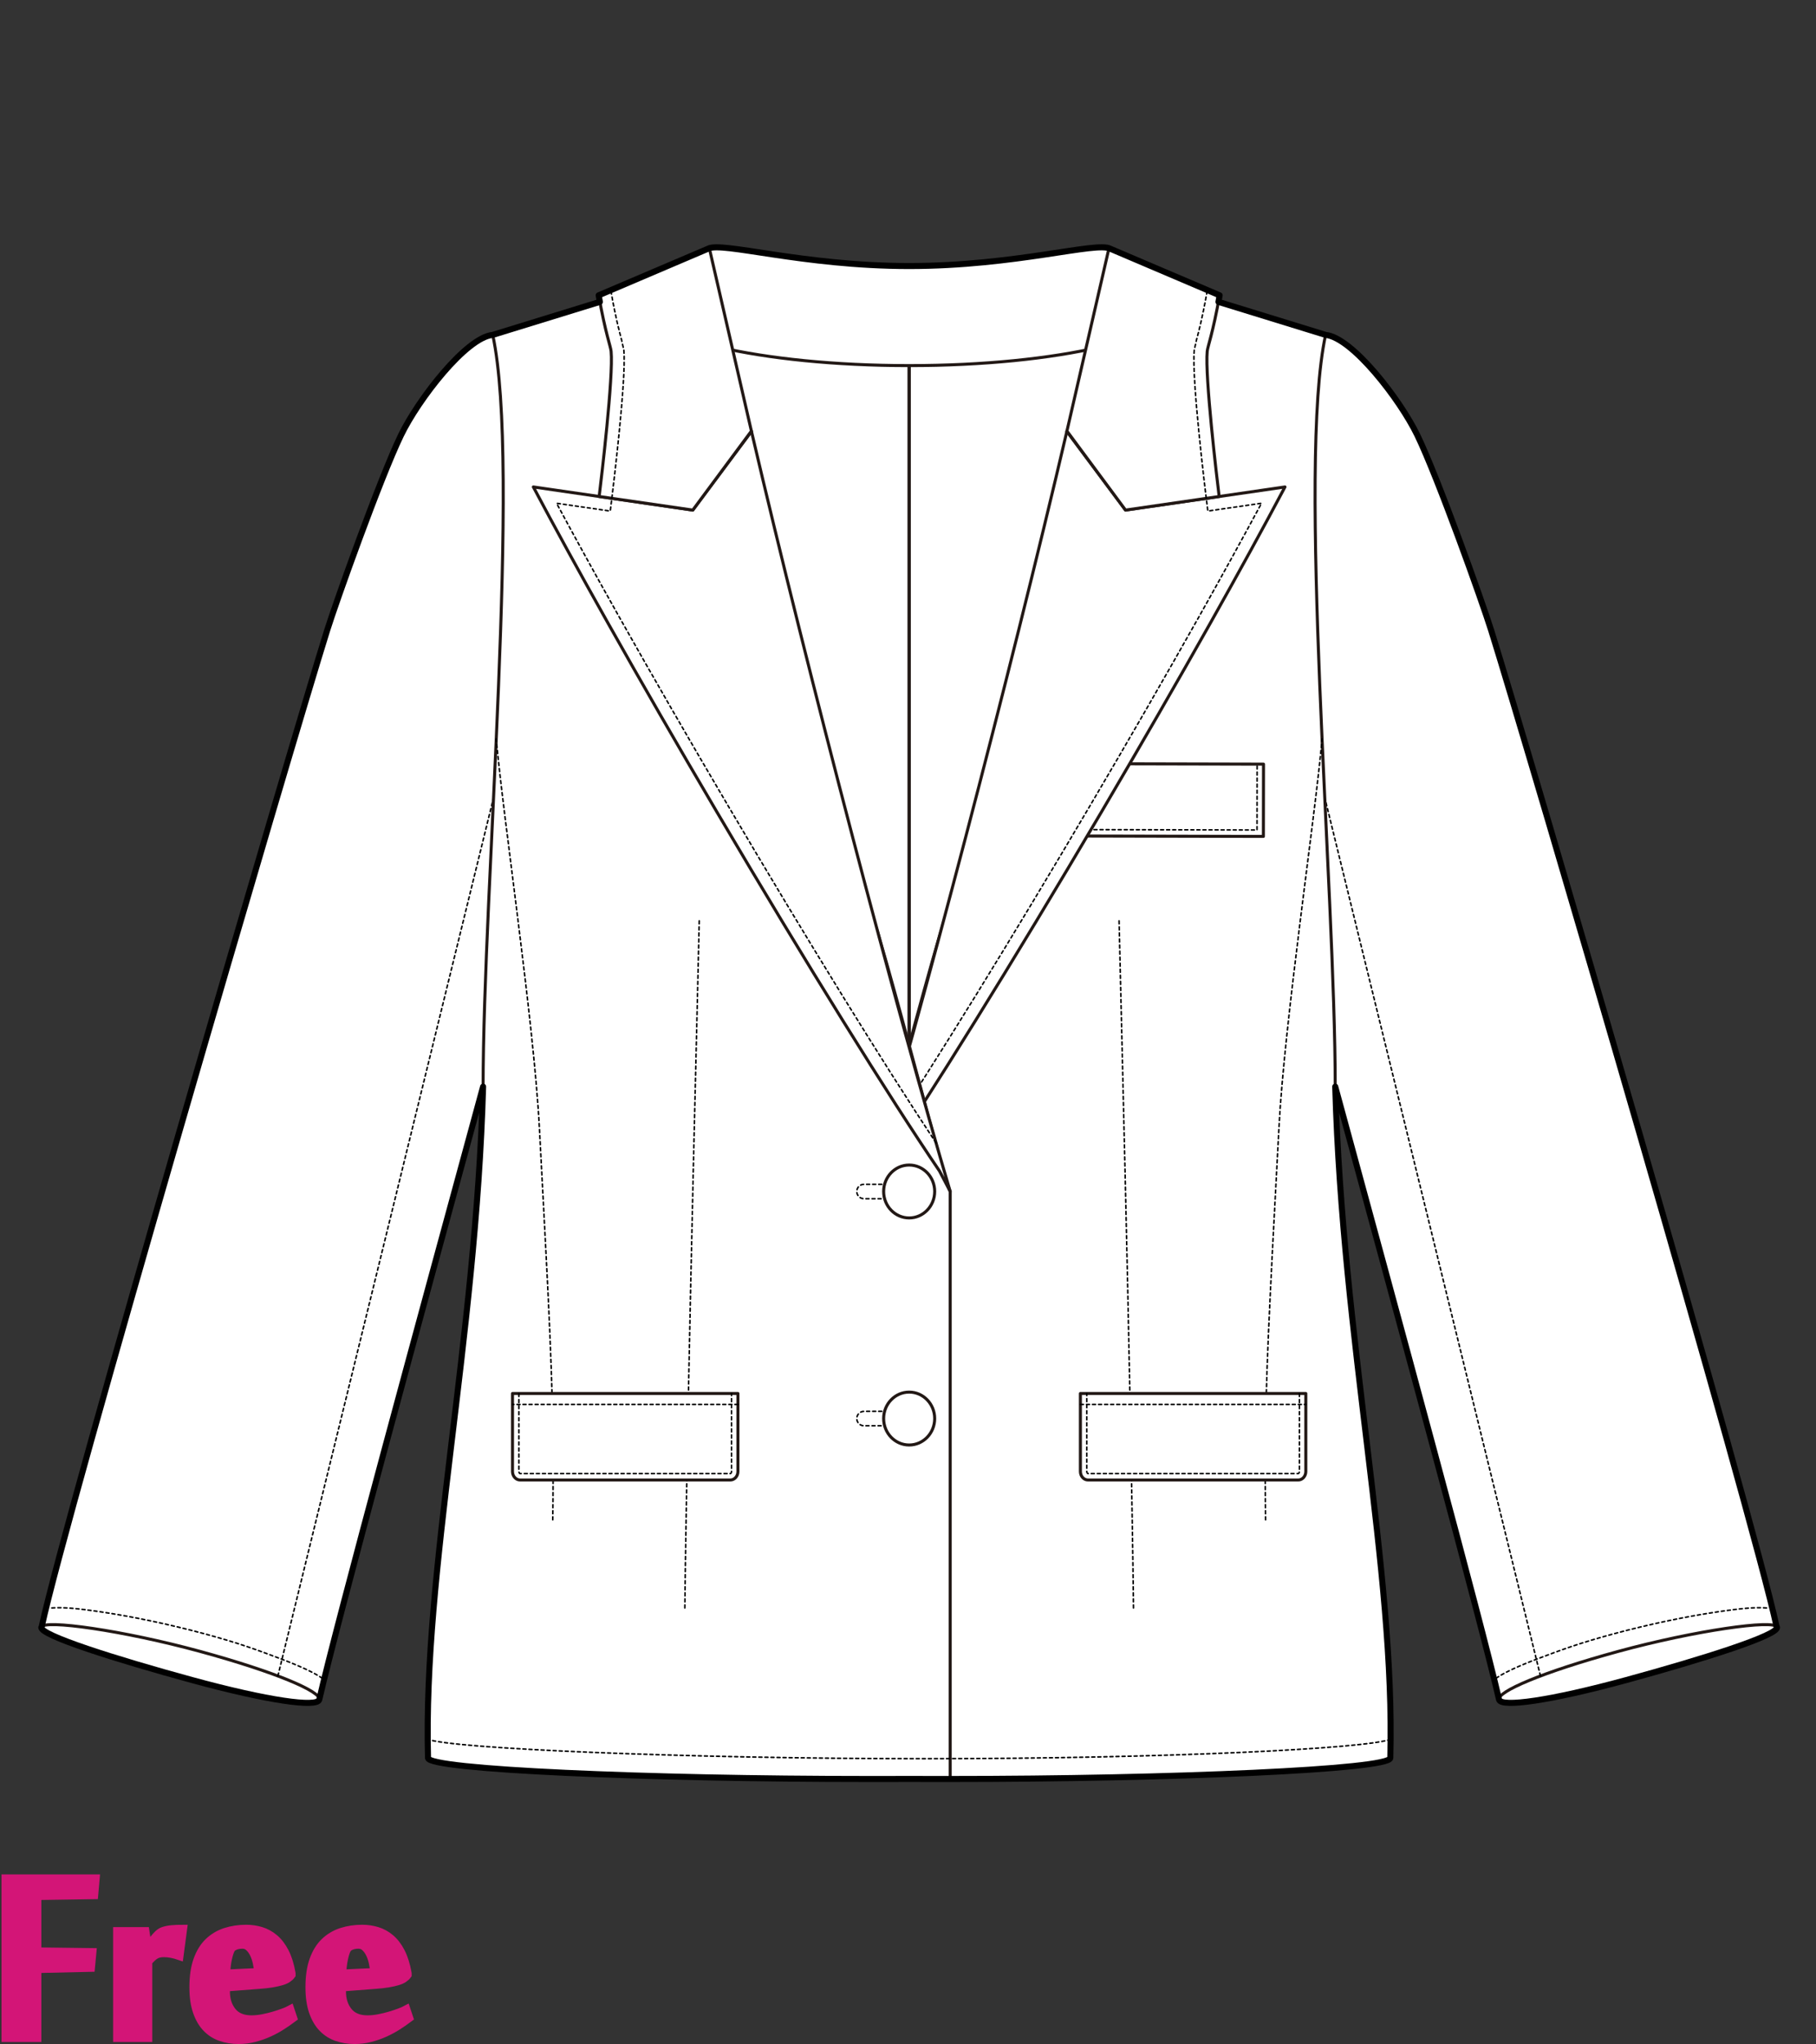 <?xml version="1.0" encoding="utf-8"?>
<!-- Generator: Adobe Illustrator 12.0.0, SVG Export Plug-In . SVG Version: 6.00 Build 51448)  -->
<!DOCTYPE svg PUBLIC "-//W3C//DTD SVG 1.1//EN" "http://www.w3.org/Graphics/SVG/1.1/DTD/svg11.dtd">
<svg  version="1.1" id="レイヤー_1" xmlns="http://www.w3.org/2000/svg" xmlns:xlink="http://www.w3.org/1999/xlink" width="600" height="675.129"
	 viewBox="0 0 600 675.129" overflow="visible" enable-background="new 0 0 600 675.129" xml:space="preserve">
<rect x="0" y="0" width="600" height="675.129" fill="#333333" stroke="none"/>
<rect fill="none" width="600" height="675"/>
<g>
	<path fill="#FFFFFF" stroke="#221815" stroke-linecap="round" stroke-linejoin="round" d="M586.965,537.225
		c-7.703-36.121-81.942-289.608-94.303-329.08c-2.902-9.266-17.488-50.144-24.372-64.385c-5.725-11.835-21.504-32.281-30.321-33.147
		L402.57,99.707c0.129-0.693,0.26-1.41,0.395-2.163l-36.1-15.378c-4.381-2.509-31.257,5.703-66.48,5.703
		c-35.226,0-62.102-8.212-66.483-5.703l-36.099,15.378c0.134,0.752,0.265,1.469,0.395,2.163l-35.399,10.906
		c-8.817,0.867-24.596,21.313-30.321,33.147c-6.884,14.241-21.47,55.119-24.372,64.385c-12.361,39.471-86.601,292.958-94.305,329.08
		c-0.067,0.067-0.113,0.14-0.135,0.217c-0.717,2.616,24.57,10.585,49.766,17.463c25.201,6.875,41.338,9.102,42.049,6.484v-0.002
		c5.932-25.828,33.957-128.457,54.133-202.471l0,0c-2.386,84.137-19.871,159.855-18.199,221.726c0,3.837,72.613,6.95,145.082,6.95
		c2.118,0,8.021-0.003,13.888-0.01c5.864,0.007,11.768,0.01,13.886,0.01c72.469,0,145.081-3.113,145.081-6.95
		c1.673-61.87-15.813-137.589-18.198-221.726c0-0.001,0-0.002,0-0.004c20.179,74.014,48.203,176.646,54.134,202.475v0.002
		c0.71,2.617,16.85,0.391,42.049-6.484c25.195-6.878,50.484-14.847,49.766-17.463C587.08,537.364,587.033,537.292,586.965,537.225z"
		/>
	<path fill="none" stroke="#221815" stroke-linecap="round" stroke-linejoin="round" d="M300.385,87.869v279.564
		c-38.554,0-67.123-279.108-67.123-284.259C233.262,78.024,261.831,87.869,300.385,87.869z"/>
	<path fill="none" stroke="#221815" stroke-linecap="round" stroke-linejoin="round" d="M300.385,87.869v279.564
		c38.552,0,67.121-279.108,67.121-284.259C367.506,78.024,338.937,87.869,300.385,87.869z"/>
	<path fill="#FFFFFF" stroke="#221815" stroke-linecap="round" stroke-linejoin="round" d="M300.385,87.869
		c-38.554,0-67.123-9.845-67.123-4.694c0,1.162,1.458,16.96,4.154,31.465c16.216,3.783,38.438,6.117,62.968,6.117
		c24.527,0,46.75-2.334,62.966-6.117c2.696-14.505,4.155-30.304,4.155-31.465C367.506,78.024,338.937,87.869,300.385,87.869z"/>
	<path fill="#FFFFFF" stroke="#221815" stroke-linecap="round" stroke-linejoin="round" d="M379.99,252.529
		c-0.121,5.813,42.72,32.087,42.72,38.375c12.896,48.458,64.293,234.404,72.577,270.482l91.738-23.891
		c-7.408-35.178-81.975-289.787-94.363-329.351c-2.902-9.266-17.488-50.144-24.372-64.385
		c-5.725-11.835-21.504-32.281-30.321-33.147c-22.762,42.968-53.418,92.916-52.018,127.621"/>
	<path fill="none" stroke="#000000" stroke-width="0.5" stroke-linecap="round" stroke-linejoin="round" stroke-dasharray="1" d="
		M494.295,554.312c2.352-1.62,6.354-3.634,13.603-6.373c8.128-3.071,14.038-5.253,25.231-8.29c11.65-3.158,24.45-5.846,35.115-7.375
		c6.203-0.889,11.432-1.514,15.436-1.18"/>
	<path fill="#FFFFFF" stroke="#221815" stroke-linecap="round" stroke-linejoin="round" d="M534.742,545.428
		c-25.195,6.879-40.172,13.344-39.455,15.961c0.71,2.617,16.85,0.391,42.049-6.484c25.195-6.878,50.484-14.847,49.766-17.463
		C586.388,534.822,559.947,538.551,534.742,545.428z"/>
	
		<line fill="none" stroke="#000000" stroke-width="0.5" stroke-linecap="round" stroke-linejoin="round" stroke-dasharray="1" x1="508.958" y1="553.566" x2="432.941" y2="244.107"/>
	<path fill="#FFFFFF" stroke="#221815" stroke-linecap="round" stroke-linejoin="round" d="M441.153,358.916
		c2.386,84.137,19.871,159.855,18.198,221.726c0,3.837-72.612,6.95-145.081,6.95c-4.2,0-23.298-0.011-27.446-0.031l-0.003-194.021
		c3.092-5.899,28.057-108.141,32.349-108.141c15.521-28.34,49.793-162.181,55.57-194.267l63.229,19.481
		C428.606,153.805,441.153,293.571,441.153,358.916"/>
	<path fill="none" stroke="#000000" stroke-width="0.5" stroke-linecap="round" stroke-linejoin="round" stroke-dasharray="1" d="
		M418.145,501.983c-0.145-7.913-0.16-17.325-0.043-27.952c0.294-27.438,2.438-62.695,4.451-101.436
		c1.83-35.258,11.955-102.489,14.254-128.489"/>
	<polygon fill="#FFFFFF" stroke="#221815" stroke-linecap="round" stroke-linejoin="round" points="350.516,276.11 345.096,276.096 
		345.132,252.225 354.334,252.246 417.461,252.389 417.422,276.26 	"/>
	<path fill="none" stroke="#000000" stroke-width="0.5" stroke-linecap="round" stroke-linejoin="round" stroke-dasharray="1" d="
		M347.244,252.229c-0.006,3.174-0.027,18.591-0.031,21.76c1.573,0.003,64.131,0.144,68.1,0.153
		c0.004-3.174,0.025-18.588,0.03-21.757"/>
	<path fill="#FFFFFF" stroke="#221815" stroke-linecap="round" stroke-linejoin="round" d="M371.872,168.479l52.679-7.644
		c-6.764,12.783-15.18,28.129-24.803,45.227c-10.665,18.942-22.813,40.033-35.861,62.17
		c-29.674,50.353-56.848,93.979-73.517,118.537l-3.548,6.77c17.493-59.021,46.546-169.28,65.69-251.167L371.872,168.479z"/>
	<path fill="#FFFFFF" stroke="#221815" stroke-linecap="round" stroke-linejoin="round" d="M352.471,142.477l19.401,26.002
		l30.937-4.489c-0.768-6.168-4.738-39.718-3.949-47.941c0.165-1.711,1.85-5.837,4.105-18.505l-36.559-15.573l-13.895,60.4
		l19.36,26.107"/>
	<path fill="none" stroke="#000000" stroke-width="0.5" stroke-linecap="round" stroke-linejoin="round" stroke-dasharray="1" d="
		M291.421,377.491c17.384-26.194,42.575-67.001,68.743-111.405c12.703-21.55,24.753-42.444,35.818-62.097
		c7.879-14,14.822-26.608,20.815-37.768c-6.353,0.921-17.733,2.573-17.733,2.573l-0.531-4.283
		c-0.199-1.601-4.875-39.362-3.962-48.867l0.772-3.475c0.715-2.672,1.914-7.144,3.377-15.366"/>
	<path fill="#FFFFFF" stroke="#221815" stroke-linecap="round" stroke-linejoin="round" d="M220.776,252.529
		c0.122,5.813-42.719,32.087-42.719,38.375c-12.894,48.458-64.292,234.404-72.577,270.482l-91.739-23.891
		c7.408-35.178,81.975-289.787,94.364-329.351c2.901-9.266,17.488-50.144,24.372-64.385c5.725-11.835,21.504-32.281,30.321-33.147
		c22.762,42.968,53.419,92.916,52.018,127.621"/>
	<path fill="none" stroke="#000000" stroke-width="0.5" stroke-linecap="round" stroke-linejoin="round" stroke-dasharray="1" d="
		M106.473,554.312c-2.351-1.62-6.355-3.634-13.6-6.373c-8.131-3.071-14.041-5.253-25.233-8.29
		c-11.651-3.158-24.452-5.846-35.114-7.375c-6.205-0.889-11.434-1.514-15.438-1.18"/>
	<path fill="#FFFFFF" stroke="#221815" stroke-linecap="round" stroke-linejoin="round" d="M66.024,545.428
		c25.196,6.879,40.173,13.344,39.456,15.961c-0.71,2.617-16.848,0.391-42.049-6.484c-25.196-6.878-50.483-14.847-49.766-17.463
		C14.381,534.822,40.819,538.551,66.024,545.428z"/>
	
		<line fill="none" stroke="#000000" stroke-width="0.5" stroke-linecap="round" stroke-linejoin="round" stroke-dasharray="1" x1="91.809" y1="553.566" x2="167.826" y2="244.107"/>
	<path fill="#FFFFFF" stroke="#221815" stroke-linecap="round" stroke-linejoin="round" d="M313.908,480.712"/>
	<path fill="none" stroke="#000000" stroke-width="0.5" stroke-linecap="round" stroke-linejoin="round" stroke-dasharray="1" d="
		M369.739,304.146c0,3.729,3.786,145.48,4.779,227.831"/>
	
		<linearGradient id="XMLID_3_" gradientUnits="userSpaceOnUse" x1="17279.91" y1="468.539" x2="17296.777" y2="468.539" gradientTransform="matrix(-1 0 0 1 17588.727 0)">
		<stop  offset="0" style="stop-color:#FFFFFF"/>
		<stop  offset="1" style="stop-color:#EE771B"/>
	</linearGradient>
	
		<ellipse fill="url(#XMLID_3_)" stroke="#221815" stroke-linecap="round" stroke-linejoin="round" cx="300.384" cy="468.539" rx="8.434" ry="8.736"/>
	
		<linearGradient id="XMLID_4_" gradientUnits="userSpaceOnUse" x1="17279.91" y1="393.542" x2="17296.777" y2="393.542" gradientTransform="matrix(-1 0 0 1 17588.727 0)">
		<stop  offset="0" style="stop-color:#FFFFFF"/>
		<stop  offset="1" style="stop-color:#EE771B"/>
	</linearGradient>
	<path fill="url(#XMLID_4_)" stroke="#221815" stroke-linecap="round" stroke-linejoin="round" d="M291.95,393.539
		c0,4.827,3.775,8.741,8.433,8.741c4.658,0,8.435-3.914,8.435-8.741c0-4.824-3.777-8.736-8.435-8.736
		C295.725,384.803,291.95,388.715,291.95,393.539z"/>
	<path fill="#FFFFFF" stroke="#221815" stroke-linecap="round" stroke-linejoin="round" d="M159.614,358.916
		c-2.386,84.137-19.871,159.855-18.199,221.726c0,3.837,72.613,6.95,145.082,6.95c4.201,0,23.298-0.011,27.447-0.031l0.002-194.021
		c-3.092-5.899-28.056-108.141-32.348-108.141c-15.521-28.34-49.793-162.181-55.57-194.267l-63.229,19.481
		C172.161,153.805,159.614,293.571,159.614,358.916"/>
	<path fill="#FFFFFF" stroke="#221815" stroke-linecap="round" stroke-linejoin="round" d="M286.859,480.712"/>
	<path fill="none" stroke="#000000" stroke-width="0.5" stroke-linecap="round" stroke-linejoin="round" stroke-dasharray="1" d="
		M305.76,393.542c0,1.315-1.066,2.382-2.38,2.382h-17.922c-1.315,0-2.382-1.066-2.382-2.382l0,0c0-1.315,1.066-2.382,2.382-2.382
		h17.922C304.693,391.16,305.76,392.227,305.76,393.542L305.76,393.542z"/>
	<path fill="#FFFFFF" stroke="#221815" stroke-linecap="round" stroke-linejoin="round" d="M308.817,393.539
		c0,4.827-3.774,8.741-8.433,8.741s-8.435-3.914-8.435-8.741c0-4.824,3.777-8.736,8.435-8.736S308.817,388.715,308.817,393.539z"/>
	<path fill="none" stroke="#000000" stroke-width="0.5" stroke-linecap="round" stroke-linejoin="round" stroke-dasharray="1" d="
		M305.76,468.539c0,1.315-1.066,2.382-2.38,2.382h-17.922c-1.315,0-2.382-1.066-2.382-2.382l0,0c0-1.314,1.066-2.382,2.382-2.382
		h17.922C304.693,466.157,305.76,467.225,305.76,468.539L305.76,468.539z"/>
	
		<ellipse fill="#FFFFFF" stroke="#221815" stroke-linecap="round" stroke-linejoin="round" cx="300.384" cy="468.539" rx="8.434" ry="8.736"/>
	<path fill="#FFFFFF" stroke="#221815" stroke-linecap="round" stroke-linejoin="round" d="M228.895,168.479l-52.679-7.644
		c6.765,12.783,15.181,28.129,24.803,45.227c10.665,18.942,22.813,40.033,35.861,62.17c29.674,50.353,56.848,93.979,73.517,118.537
		l3.548,6.77c-17.493-59.021-46.545-169.28-65.69-251.167L228.895,168.479z"/>
	<path fill="#FFFFFF" stroke="#221815" stroke-linecap="round" stroke-linejoin="round" d="M248.297,142.477l-19.402,26.002
		l-30.937-4.489c0.768-6.168,4.738-39.718,3.949-47.941c-0.165-1.711-1.85-5.837-4.104-18.505l36.558-15.573l13.895,60.4
		l-19.36,26.107"/>
	<path fill="none" stroke="#000000" stroke-width="0.5" stroke-linecap="round" stroke-linejoin="round" stroke-dasharray="1" d="
		M231.028,304.146c0.001,3.729-3.786,145.48-4.779,227.831"/>
	<path fill="none" stroke="#000000" stroke-width="0.5" stroke-linecap="round" stroke-linejoin="round" stroke-dasharray="1" d="
		M182.622,501.983c0.146-7.913,0.16-17.325,0.043-27.952c-0.294-27.438-2.438-62.695-4.451-101.436
		c-1.83-35.258-11.956-102.489-14.254-128.489"/>
	<path fill="#FFFFFF" stroke="#221815" stroke-linecap="round" stroke-linejoin="round" d="M243.805,460.26v25.779
		c0,1.537-1.13,2.797-2.516,2.797h-69.443c-1.384,0-2.516-1.26-2.516-2.797V460.26H243.805z"/>
	<path fill="none" stroke="#000000" stroke-width="0.5" stroke-linecap="round" stroke-linejoin="round" stroke-dasharray="1" d="
		M243.805,463.865c-5.183,0-69.293,0-74.475,0"/>
	<path fill="none" stroke="#000000" stroke-width="0.5" stroke-linecap="round" stroke-linejoin="round" stroke-dasharray="1" d="
		M171.444,460.26c0,3.563,0,25.779,0,25.779c0,0.423,0.261,0.682,0.402,0.682h69.443c0.141,0,0.402-0.259,0.402-0.682
		c0,0,0-22.217,0-25.779"/>
	<path fill="none" stroke="#000000" stroke-width="0.5" stroke-linecap="round" stroke-linejoin="round" stroke-dasharray="1" d="
		M309.266,377.491c-17.383-26.194-42.575-67.001-68.742-111.405c-12.703-21.55-24.753-42.444-35.819-62.097
		c-7.879-14-14.822-26.608-20.815-37.768c6.353,0.921,17.733,2.573,17.733,2.573l0.531-4.283c0.2-1.601,4.875-39.362,3.962-48.867
		l-0.772-3.475c-0.715-2.672-1.913-7.144-3.378-15.366"/>
	<path fill="none" stroke="#000000" stroke-width="0.5" stroke-linecap="round" stroke-linejoin="round" stroke-dasharray="1" d="
		M459.445,574.475c-7.77,3.03-72.801,6.408-153.703,6.408c-80.896,0-156.655-3.378-164.422-6.408"/>
	<path fill="#FFFFFF" stroke="#221815" stroke-linecap="round" stroke-linejoin="round" d="M356.962,460.26v25.779
		c0,1.537,1.13,2.797,2.516,2.797h69.443c1.384,0,2.516-1.26,2.516-2.797V460.26H356.962z"/>
	<path fill="none" stroke="#000000" stroke-width="0.5" stroke-linecap="round" stroke-linejoin="round" stroke-dasharray="1" d="
		M356.962,463.865c5.183,0,69.294,0,74.475,0"/>
	<path fill="none" stroke="#000000" stroke-width="0.5" stroke-linecap="round" stroke-linejoin="round" stroke-dasharray="1" d="
		M429.322,460.26c0,3.563,0,25.779,0,25.779c0,0.423-0.26,0.682-0.401,0.682h-69.443c-0.142,0-0.401-0.259-0.401-0.682
		c0,0,0-22.217,0-25.779"/>
	<path fill="none" stroke="#000000" stroke-width="2" stroke-linecap="round" stroke-linejoin="round" d="M586.966,537.225
		c-7.704-36.121-81.943-289.608-94.304-329.08c-2.902-9.266-17.488-50.144-24.372-64.385c-5.725-11.835-21.504-32.281-30.321-33.147
		L402.57,99.707c0.129-0.693,0.26-1.41,0.395-2.163l-36.1-15.378c-4.381-2.509-31.257,5.703-66.48,5.703
		c-35.226,0-62.102-8.212-66.483-5.703l-36.099,15.378c0.134,0.752,0.265,1.469,0.395,2.163l-35.399,10.906
		c-8.817,0.867-24.596,21.313-30.321,33.147c-6.884,14.241-21.47,55.119-24.372,64.385c-12.361,39.471-86.601,292.958-94.305,329.08
		c-0.067,0.067-0.113,0.14-0.135,0.217c-0.717,2.616,24.57,10.585,49.766,17.463c25.201,6.875,41.338,9.102,42.049,6.484v-0.002
		c5.932-25.828,33.957-128.457,54.133-202.471l0,0c-2.386,84.137-19.871,159.855-18.199,221.726c0,3.837,72.613,6.95,145.082,6.95
		c2.118,0,8.021-0.003,13.888-0.01c5.864,0.007,11.768,0.01,13.886,0.01c72.469,0,145.081-3.113,145.081-6.95
		c1.673-61.87-15.813-137.589-18.198-221.726c0-0.001,0-0.002,0-0.004c20.179,74.014,48.203,176.646,54.134,202.475v0.002
		c0.71,2.617,16.85,0.391,42.049-6.484c25.195-6.878,50.484-14.847,49.766-17.463C587.08,537.364,587.033,537.292,586.966,537.225z"
		/>
</g>
<g>
	<path fill="#D31577" stroke="#D31577" stroke-width="3" d="M12.159,672.959H2V620.6h29.416l-0.455,5.189l-18.802,0.281v18.643
		l18.177,0.23l-0.453,4.842l-17.724,0.398V672.959z"/>
	<path fill="#D31577" stroke="#D31577" stroke-width="3" d="M59.162,645.846c-0.764-0.266-1.584-0.48-2.46-0.652
		c-0.877-0.17-1.716-0.256-2.517-0.256c-0.572,0-1.089,0.049-1.546,0.145c-0.457,0.092-0.886,0.256-1.287,0.482
		c-0.402,0.227-0.801,0.529-1.202,0.906c-0.401,0.383-0.848,0.836-1.343,1.365v25.123H38.87v-34.943h9.017l0.862,5.568h0.058
		c0.263-0.418,0.584-0.9,0.963-1.449c0.377-0.549,0.783-1.098,1.217-1.648c0.435-0.547,0.888-1.049,1.359-1.504
		c0.471-0.453,0.954-0.775,1.446-0.967c0.867-0.32,1.849-0.531,2.945-0.631c1.096-0.1,2.285-0.15,3.569-0.15L59.162,645.846z"/>
	<path fill="#D31577" stroke="#D31577" stroke-width="3" d="M81.334,637.234c1.667,0,3.285,0.236,4.857,0.709
		c1.57,0.473,3.02,1.266,4.345,2.379c1.326,1.115,2.47,2.605,3.437,4.477c0.965,1.871,1.694,4.203,2.188,6.998v0.453
		c-0.303,0.416-0.712,0.795-1.223,1.135s-1.183,0.635-2.017,0.877c-0.834,0.248-1.856,0.475-3.067,0.682
		c-1.212,0.209-2.67,0.369-4.373,0.482l-11.02,0.85v1.475c0,2.719,0.719,4.965,2.158,6.742c1.439,1.773,3.597,2.662,6.475,2.662
		c1.174,0,2.406-0.121,3.693-0.367s2.508-0.539,3.663-0.881c1.155-0.34,2.213-0.691,3.18-1.051c0.966-0.359,1.695-0.672,2.188-0.938
		l0.853,2.557c-1.06,0.799-2.253,1.629-3.579,2.486c-1.326,0.859-2.746,1.633-4.26,2.32c-1.515,0.686-3.114,1.25-4.799,1.689
		c-1.685,0.439-3.419,0.658-5.198,0.658c-2.083,0-4.028-0.311-5.832-0.938c-1.803-0.623-3.363-1.615-4.675-2.98
		c-1.312-1.361-2.348-3.141-3.108-5.336c-0.76-2.193-1.141-4.863-1.141-8.006c0-3.521,0.436-6.5,1.312-8.941
		c0.874-2.443,2.091-4.41,3.651-5.906c1.56-1.494,3.391-2.582,5.499-3.266C76.645,637.576,78.91,637.234,81.334,637.234z
		 M76.617,643.168c-0.265,0.229-0.521,0.654-0.768,1.279c-0.246,0.625-0.464,1.363-0.652,2.215c-0.19,0.852-0.342,1.742-0.455,2.67
		c-0.114,0.928-0.17,1.826-0.17,2.697l10.964-0.514c-0.115-1.02-0.286-2.08-0.513-3.18c-0.227-1.098-0.558-2.1-0.994-3.01
		c-0.437-0.908-0.976-1.664-1.619-2.271c-0.644-0.605-1.42-0.908-2.327-0.908c-0.646,0-1.25,0.074-1.819,0.227
		C77.695,642.523,77.147,642.789,76.617,643.168z"/>
	<path fill="#D31577" stroke="#D31577" stroke-width="3" d="M119.678,637.234c1.666,0,3.285,0.236,4.857,0.709
		c1.57,0.473,3.019,1.266,4.345,2.379c1.326,1.115,2.47,2.605,3.437,4.477c0.964,1.871,1.694,4.203,2.187,6.998v0.453
		c-0.304,0.416-0.712,0.795-1.223,1.135c-0.511,0.34-1.183,0.635-2.017,0.877c-0.833,0.248-1.855,0.475-3.066,0.682
		c-1.212,0.209-2.671,0.369-4.374,0.482l-11.02,0.85v1.475c0,2.719,0.719,4.965,2.158,6.742c1.438,1.773,3.597,2.662,6.475,2.662
		c1.174,0,2.406-0.121,3.693-0.367c1.288-0.246,2.509-0.539,3.663-0.881c1.155-0.34,2.214-0.691,3.181-1.051
		c0.966-0.359,1.696-0.672,2.187-0.938l0.853,2.557c-1.061,0.799-2.254,1.629-3.579,2.486c-1.327,0.859-2.747,1.633-4.26,2.32
		c-1.515,0.686-3.114,1.25-4.799,1.689s-3.419,0.658-5.199,0.658c-2.083,0-4.027-0.311-5.832-0.938
		c-1.804-0.623-3.363-1.615-4.675-2.98c-1.312-1.361-2.348-3.141-3.109-5.336c-0.76-2.193-1.141-4.863-1.141-8.006
		c0-3.521,0.436-6.5,1.312-8.941c0.874-2.443,2.092-4.41,3.651-5.906c1.56-1.494,3.391-2.582,5.499-3.266
		C114.989,637.576,117.253,637.234,119.678,637.234z M114.961,643.168c-0.265,0.229-0.521,0.654-0.768,1.279
		s-0.464,1.363-0.652,2.215c-0.19,0.852-0.342,1.742-0.456,2.67c-0.113,0.928-0.169,1.826-0.169,2.697l10.964-0.514
		c-0.116-1.02-0.286-2.08-0.513-3.18c-0.227-1.098-0.558-2.1-0.994-3.01c-0.436-0.908-0.975-1.664-1.619-2.271
		c-0.644-0.605-1.42-0.908-2.327-0.908c-0.645,0-1.25,0.074-1.819,0.227C116.039,642.523,115.491,642.789,114.961,643.168z"/>
</g>
</svg>
